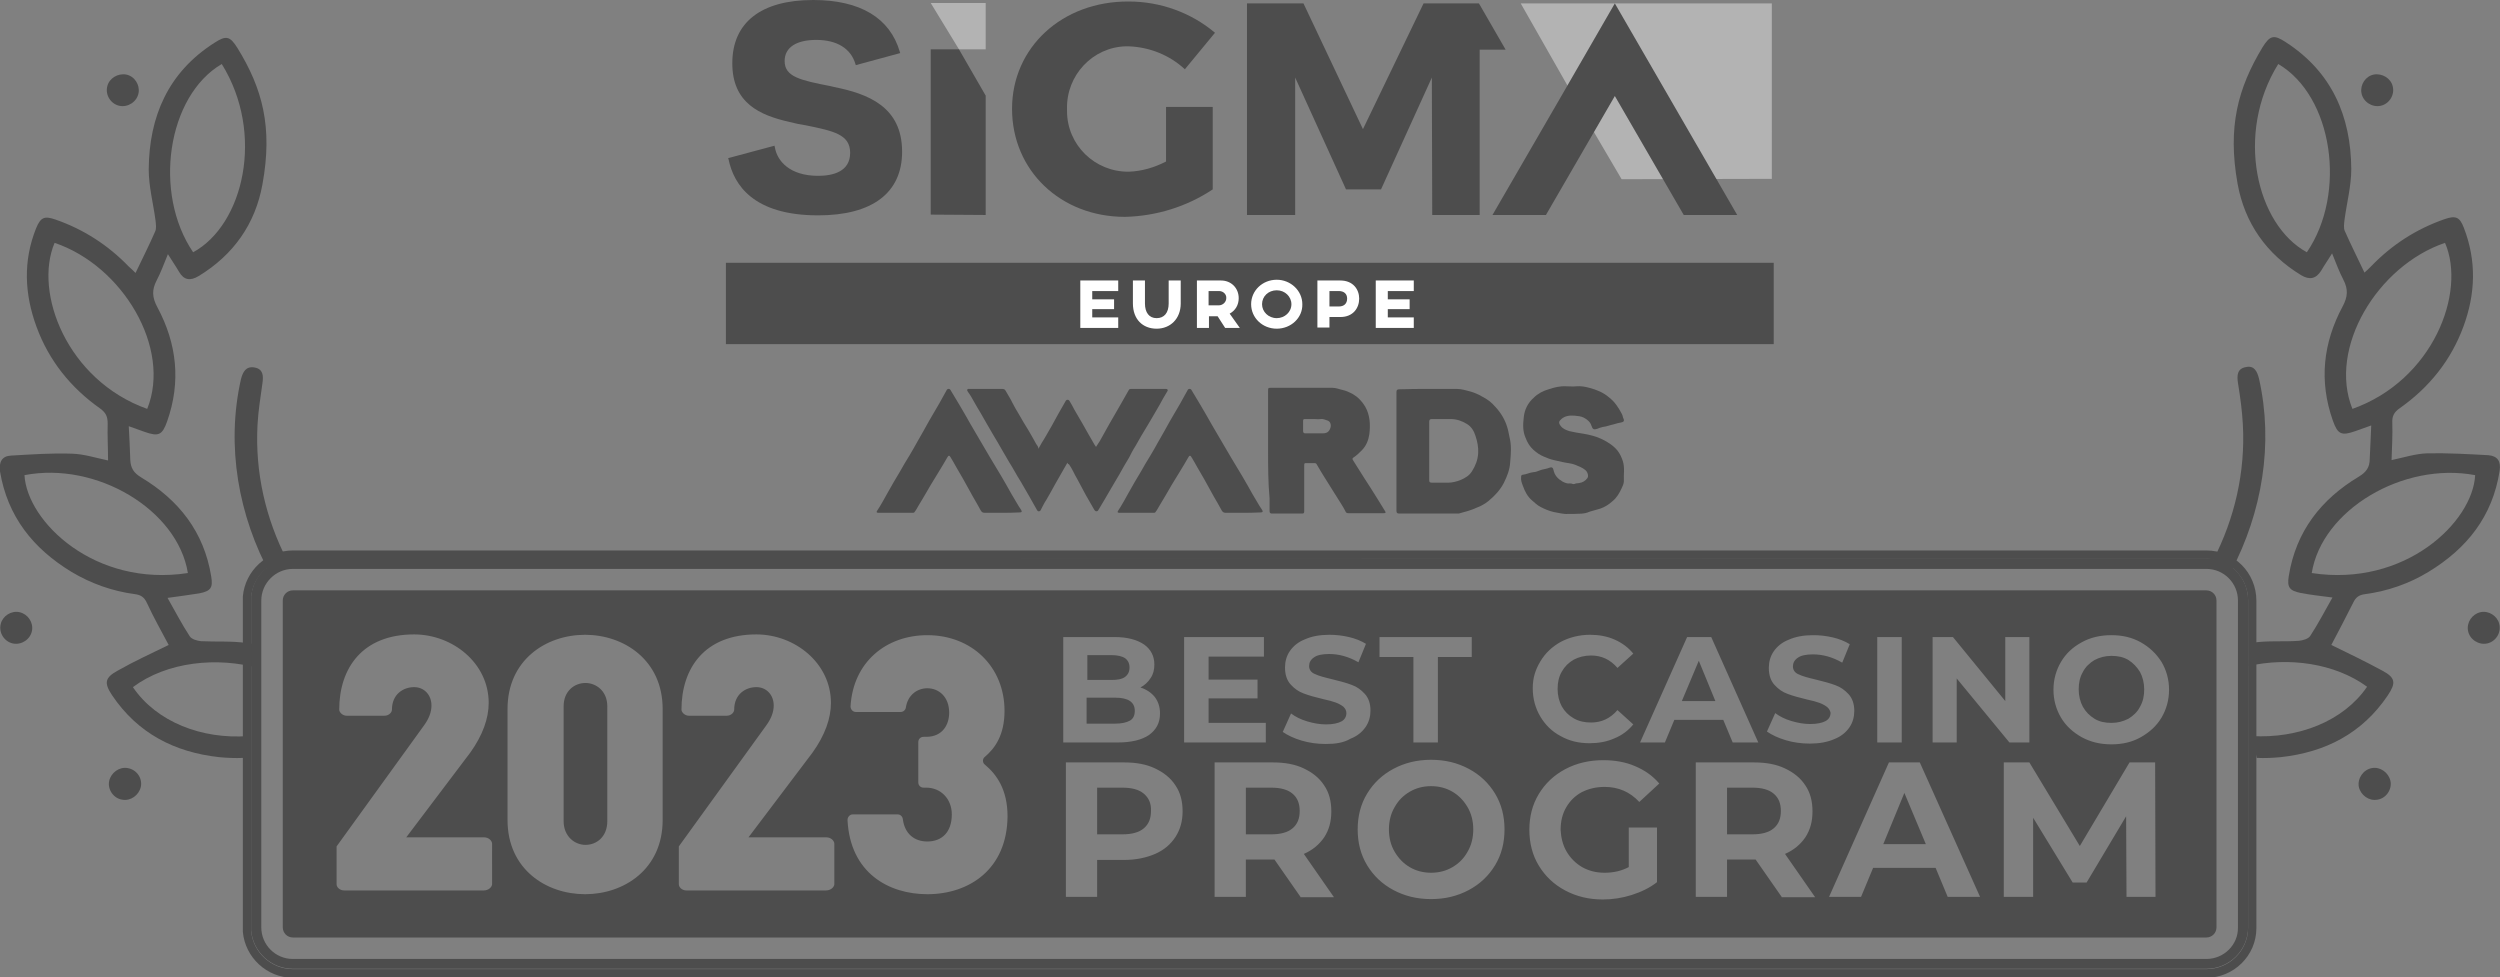 <?xml version="1.0" encoding="utf-8"?>
<!-- Generator: Adobe Illustrator 28.0.0, SVG Export Plug-In . SVG Version: 6.00 Build 0)  -->
<svg version="1.1" id="Calque_1" xmlns="http://www.w3.org/2000/svg" xmlns:xlink="http://www.w3.org/1999/xlink" x="0px" y="0px"
	 viewBox="0 0 664 259.6" style="enable-background:new 0 0 664 259.6;" xml:space="preserve">
<rect x="0" y="0" width="664" height="259.6" fill="#808080" stroke="none"/>
<style type="text/css">
	.st0{fill:#4D4D4D;}
	.st1{fill:none;}
	.st2{fill:#FFFFFF;}
	.st3{opacity:0.4;fill:#FFFFFF;}
</style>
<g>
	<polygon class="st0" points="446.7,186.2 455.6,186.2 451.2,175.5 	"/>
	<path class="st0" d="M343.3,210.8c-1.3-1.1-3.2-1.6-5.7-1.6h-6.7v12.4h6.7c2.5,0,4.4-0.5,5.7-1.6c1.3-1.1,1.9-2.6,1.9-4.6
		C345.2,213.4,344.6,211.9,343.3,210.8z"/>
	<path class="st0" d="M298.8,179.8c0.8-0.6,1.2-1.4,1.2-2.5s-0.4-1.9-1.2-2.5c-0.8-0.5-2-0.8-3.6-0.8h-6.4v6.6h6.4
		C296.7,180.6,298,180.4,298.8,179.8z"/>
	<path class="st0" d="M471.1,210.8c-1.3-1.1-3.2-1.6-5.7-1.6h-6.7v12.4h6.7c2.5,0,4.4-0.5,5.7-1.6c1.3-1.1,1.9-2.6,1.9-4.6
		C473,213.4,472.4,211.9,471.1,210.8z"/>
	<path class="st0" d="M301.4,188.8c0-2.3-1.7-3.5-5.2-3.5h-7.6v6.9h7.6c1.7,0,3-0.3,3.9-0.8C301,190.9,301.4,190,301.4,188.8z"/>
	<path class="st0" d="M303.8,210.8c-1.3-1.1-3.2-1.6-5.7-1.6h-6.7v12.4h6.7c2.5,0,4.4-0.5,5.7-1.6c1.3-1.1,1.9-2.6,1.9-4.6
		C305.8,213.4,305.1,211.9,303.8,210.8z"/>
	<path class="st0" d="M385.8,210.3c-1.7-1-3.6-1.5-5.7-1.5c-2.1,0-4,0.5-5.7,1.5s-3,2.3-4,4.1c-1,1.7-1.5,3.7-1.5,5.9
		s0.5,4.2,1.5,5.9c1,1.7,2.3,3.1,4,4.1c1.7,1,3.6,1.5,5.7,1.5c2.1,0,4-0.5,5.7-1.5c1.7-1,3-2.3,4-4.1c1-1.7,1.5-3.7,1.5-5.9
		s-0.5-4.2-1.5-5.9C388.8,212.7,387.5,211.3,385.8,210.3z"/>
	<path class="st0" d="M565.3,175.3c-1.3-0.8-2.8-1.1-4.5-1.1s-3.1,0.4-4.5,1.1c-1.3,0.8-2.4,1.8-3.1,3.2c-0.8,1.4-1.1,2.9-1.1,4.6
		s0.4,3.3,1.1,4.6c0.8,1.4,1.8,2.4,3.1,3.2c1.3,0.8,2.8,1.1,4.5,1.1s3.1-0.4,4.5-1.1c1.3-0.8,2.4-1.8,3.1-3.2
		c0.8-1.4,1.1-2.9,1.1-4.6s-0.4-3.3-1.1-4.6C567.6,177.2,566.6,176.1,565.3,175.3z"/>
	<polygon class="st0" points="500.2,224.2 511.5,224.2 505.8,210.6 	"/>
</g>
<g>
	<path class="st1" d="M77.8,151.1H586c4.7,0,8.4,3.8,8.4,8.4v86.8c0,4.7-3.8,8.4-8.4,8.4H77.8c-4.7,0-8.4-3.8-8.4-8.4v-86.8
		C69.4,154.8,73.2,151.1,77.8,151.1z"/>
	<g>
		<path class="st0" d="M76,149.6l0.2-0.9c-5.6-10.9-8.5-23.2-7.8-35.9c0.2-3.7,0.8-7.4,1.3-11c0.3-2,0.2-3.8-2.1-4.2
			c-2.3-0.4-3.1,1.2-3.6,3.1c-4,17.7-0.7,36.4,8,52.2C73.2,151.5,74.5,150.4,76,149.6z"/>
		<path class="st0" d="M35.3,182.5c9.1-6.8,22.5-8.1,33.5-5c-0.3-2-0.6-4-0.6-6c0-0.1,0-0.1,0-0.2c-0.9-0.2-1.7-0.4-2.6-0.5
			c-4-0.6-8.1-0.3-12.2-0.5c-1-0.1-2.5-0.5-3-1.3c-2.1-3.2-3.8-6.5-5.9-10.2c3.1-0.4,5.7-0.8,8.4-1.2c3.1-0.6,3.7-1.5,3.2-4.5
			c-1.9-11.8-8.6-20.3-18.6-26.3c-2-1.2-2.8-2.5-2.9-4.7c-0.1-2.8-0.2-5.7-0.4-8.9c1.6,0.6,2.9,1,4.2,1.5c3.7,1.3,4.7,0.9,6-2.8
			c3.7-10.5,2.6-20.6-2.6-30.3c-1.4-2.6-1.5-4.6-0.2-7.1c1.1-2.1,1.9-4.3,3-7c1.1,1.8,2.1,3.2,2.9,4.6c1.3,2.3,3,2.6,5.3,1.2
			c9.2-5.6,15-13.8,16.9-24.3c2.8-15.2,0-25.5-6.6-36.2c-2-3.2-3-3.5-6.2-1.4C44.7,19.2,39.6,30.9,39.5,45c0,4.5,1.2,9,1.8,13.5
			c0.1,1,0.3,2.2-0.1,3c-1.6,3.7-3.4,7.2-5.2,11c-0.6-0.6-1.2-1.2-1.8-1.7c-5.5-5.7-12-9.9-19.5-12.5c-2.9-1-3.9-0.6-5.1,2.3
			c-3.5,8.7-3.1,17.5,0.1,26.2c3.3,9,9.1,16.2,16.9,21.7c1.5,1.1,2,2.1,2,4c-0.1,3.2,0.1,6.4,0.1,9.8c-3.3-0.7-6.4-1.7-9.5-1.8
			c-5.4-0.2-10.8,0.2-16.2,0.5c-2.5,0.1-3.3,1.7-3,4.2C2,137.2,8.8,145.7,19,151.9c5.2,3.1,10.8,5.1,16.8,5.9
			c1.6,0.2,2.5,0.8,3.2,2.3c1.8,3.9,3.9,7.6,5.8,11.2c-4.5,2.2-9.1,4.3-13.5,6.8c-3.5,1.9-3.7,3.3-1.5,6.6
			c6.8,10.1,16.6,15.1,28.4,16.4c2.1,0.2,4.3,0.3,6.4,0.2l1.3-5.8C53.7,196.4,41.6,191.8,35.3,182.5L35.3,182.5z M58.9,17
			c11.5,18.5,5.8,42.7-7.6,50C40.6,51.3,44.4,25.5,58.9,17z M14.5,64.5c18.1,6.1,31.1,28,24.6,44.1C17.8,101,8.9,77.7,14.5,64.5z
			 M6.5,126.2c19.1-3.7,40.7,9.2,43.4,26C25.2,156,7.2,138.6,6.5,126.2z"/>
		<path class="st0" d="M31.7,28.1c2.3,0.5,4.7-1.1,5.1-3.4c0.4-2.2-1.1-4.5-3.3-4.9s-4.5,1-5,3.1C27.9,25.2,29.4,27.6,31.7,28.1z"/>
		<path class="st0" d="M5.2,162.6c-2.2-0.5-4.5,1-5,3.1c-0.6,2.3,0.9,4.7,3.2,5.2c2.3,0.5,4.7-1.1,5.1-3.4
			C8.9,165.3,7.4,163.1,5.2,162.6z"/>
		<path class="st0" d="M33.9,204c-2.2-0.4-4.4,1.2-4.9,3.4c-0.5,2.3,1.2,4.7,3.5,5c2.2,0.4,4.4-1.2,4.9-3.4
			C37.9,206.7,36.3,204.4,33.9,204L33.9,204z"/>
	</g>
	<path class="st0" d="M597.1,159.4c0-6.1-5-11.1-11.1-11.1H77.8c-5.8,0-10.6,4.5-11.1,10.1v88.7c0.5,5.7,5.3,10.2,11.1,10.2H586
		c6.1,0,11.1-4.9,11.1-11.1L597.1,159.4L597.1,159.4z M586,254.7H77.8c-4.7,0-8.4-3.8-8.4-8.4v-86.8c0-4.6,3.8-8.4,8.4-8.4H586
		c4.7,0,8.4,3.8,8.4,8.4v86.8C594.5,250.9,590.7,254.7,586,254.7L586,254.7z"/>
	<path class="st0" d="M586,148.4c6.1,0,11.1,4.9,11.1,11.1v86.9c0,6.1-5,11-11.1,11H77.8c-5.8,0-10.6-4.5-11.1-10.1v-88.7
		c0.5-5.7,5.3-10.1,11.1-10.1L586,148.4 M586,146.2H77.8c-6.9,0-12.7,5.4-13.3,12.2v0.1v0.1v88.9c0.6,6.8,6.4,12.2,13.3,12.2H586
		c7.3,0,13.3-5.9,13.3-13.2v-86.9C599.3,152.1,593.4,146.2,586,146.2L586,146.2L586,146.2z"/>
	<g>
		<path class="st0" d="M660.9,120.9c-5.4-0.3-10.8-0.6-16.2-0.5c-3.1,0.1-6.2,1.1-9.5,1.8c0.1-3.4,0.3-6.6,0.2-9.8
			c-0.1-1.8,0.4-2.9,2-4c7.8-5.5,13.6-12.7,16.9-21.7c3.2-8.7,3.5-17.4,0.1-26.2c-1.1-2.9-2.2-3.3-5.1-2.3
			c-7.5,2.6-14,6.8-19.5,12.5c-0.6,0.6-1.1,1.1-1.8,1.7c-1.8-3.8-3.6-7.4-5.2-11c-0.4-0.8-0.2-2-0.1-3c0.6-4.5,1.8-9,1.8-13.5
			c-0.1-14.1-5.2-25.8-17.4-33.7c-3.2-2.1-4.2-1.8-6.2,1.4c-6.5,10.8-9.3,21.1-6.6,36.2c1.9,10.5,7.7,18.7,16.9,24.3
			c2.2,1.3,3.9,1,5.3-1.2c0.8-1.4,1.8-2.8,2.9-4.6c1.1,2.7,1.9,4.9,3,7c1.3,2.5,1.2,4.5-0.2,7.1c-5.2,9.7-6.3,19.8-2.6,30.3
			c1.3,3.7,2.3,4.1,6,2.8c1.3-0.5,2.6-0.9,4.2-1.5c-0.1,3.2-0.3,6-0.4,8.9c0,2.2-0.9,3.5-2.9,4.7c-10,6-16.7,14.5-18.6,26.4
			c-0.5,3,0.2,3.9,3.2,4.5c2.6,0.5,5.3,0.8,8.4,1.2c-2.1,3.7-3.8,7-5.9,10.2c-0.5,0.8-2,1.2-3,1.3c-4.1,0.3-8.2-0.1-12.2,0.5
			c-0.3,0.1-0.7,0.1-1,0.2c0,2,0,4-0.2,6c10.6-2.4,22.9-0.8,31.5,5.5c-6.3,9.2-18.3,13.8-30.6,13.1l1.3,5.8c2.2,0.1,4.3,0,6.4-0.2
			c11.8-1.3,21.6-6.3,28.4-16.4c2.2-3.3,2.1-4.7-1.5-6.6c-4.4-2.4-9-4.6-13.5-6.8c1.9-3.6,3.9-7.4,5.8-11.2c0.7-1.5,1.6-2.1,3.2-2.3
			c6-0.8,11.7-2.8,16.8-5.9c10.2-6.2,17-14.7,18.9-26.8C664.3,122.6,663.4,121.1,660.9,120.9L660.9,120.9z M612.7,67
			c-13.4-7.3-19.1-31.5-7.6-50C619.6,25.5,623.4,51.3,612.7,67z M624.8,108.6c-6.5-16.1,6.6-38,24.6-44.1
			C655.1,77.7,646.2,101,624.8,108.6z M614,152.2c2.7-16.8,24.3-29.6,43.4-26C656.8,138.6,638.8,156,614,152.2z"/>
		<path class="st0" d="M588.2,150.4c0.1,0,0.3,0.1,0.4,0.1c1.2,0.3,2.7,0.7,4,1.2c8.2-15.6,11.3-33.8,7.4-51.1
			c-0.5-2-1.3-3.6-3.5-3.1c-2.3,0.4-2.4,2.2-2.1,4.2c0.6,3.7,1.1,7.3,1.3,11c0.7,12.7-2.2,25-7.8,35.9L588.2,150.4z"/>
		<path class="st0" d="M632.3,28.1c-2.3,0.5-4.7-1.1-5.1-3.4c-0.4-2.2,1.1-4.5,3.3-4.9s4.5,1,5,3.1
			C636.1,25.2,634.6,27.6,632.3,28.1z"/>
		<path class="st0" d="M658.8,162.6c2.2-0.5,4.5,1,5,3.1c0.6,2.3-0.9,4.7-3.2,5.2c-2.3,0.5-4.7-1.1-5.1-3.4
			C655.1,165.3,656.6,163.1,658.8,162.6z"/>
		<path class="st0" d="M630,204c2.2-0.4,4.4,1.2,4.9,3.4c0.5,2.3-1.2,4.7-3.5,5c-2.2,0.4-4.4-1.2-4.9-3.4
			C626.1,206.7,627.7,204.4,630,204L630,204z"/>
	</g>
</g>
<g>
	<rect x="286.9" y="72.9" class="st2" width="90.2" height="15.4"/>
	<g>
		<path id="Path_1108" class="st3" d="M261.8,13.1V0.8h-14.6l7.5,12.3L261.8,13.1z"/>
		<path id="Path_1109" class="st3" d="M430.7,47.6l39.9-0.1V0.9l-66.7,0l19.4,34.1L430.7,47.6z"/>
		<g id="Group_1943">
			<path id="Path_1110" class="st0" d="M268.8,28.9c0,16.4,12.9,28.7,30,28.7c8.3-0.2,16.4-2.7,23.3-7.3V28.4h-12.4v14.5
				c-3.1,1.6-6.5,2.6-9.9,2.7c-9,0.1-16.4-7.1-16.4-16.1c0-0.2,0-0.4,0-0.6c-0.2-8.9,6.8-16.4,15.7-16.6c0.2,0,0.4,0,0.6,0
				c5.6,0.2,10.9,2.3,15,6.1l8-9.7c-6.4-5.4-14.6-8.3-22.9-8.3C282.1,0.3,268.8,12.6,268.8,28.9z"/>
			<path id="Path_1111" class="st0" d="M247.2,13.1V57l14.6,0.1V25.4l-7.1-12.3L247.2,13.1z"/>
			<path id="Path_1112" class="st0" d="M239.6,40.3c0-12-9.1-15.4-18.1-17.2l-0.8-0.2c-8.2-1.6-12.3-2.5-12.3-6.7
				c0-3.6,3.1-5.6,8.4-5.6c5.5,0,9.2,2.3,10.4,6.4l0.1,0.3l11.8-3.2l-0.1-0.3C236.4,4.8,228.5,0,216,0c-13.9,0-21.5,6-21.5,16.8
				c0,10.6,7.3,13.8,15.2,15.6c1.6,0.4,3,0.7,4.4,0.9c7.3,1.5,11.7,2.4,11.7,7.3c0,5-4.6,6.1-8.5,6.1c-7.5,0-10.9-3.9-11.5-7.6
				l-0.1-0.4L193.4,42l0.1,0.3c1.4,6.8,6.6,14.9,23.8,14.9C231.7,57.2,239.6,51.2,239.6,40.3z"/>
			<path id="Path_1113" class="st0" d="M399.9,13.2l-7.1-12.3v0v0h-14.7L362,34.3L346.2,0.9h-15v56.2h12.8V20.6l13.5,29.7h9.3
				l13.5-29.7l0.1,36.5h12.6V13.2L399.9,13.2L399.9,13.2z"/>
			<path id="Path_1114" class="st0" d="M461.4,57.1L428.9,0.9l-7.1,12.3l-7.1,12.3l0,0l-18.3,31.6h14.2l18.3-31.6l18.3,31.6H461.4z"
				/>
		</g>
	</g>
	<g>
		<g>
			<path class="st0" d="M283.5,122.9c-1.1,1.9-2.2,3.8-3.2,5.6c-0.8,1.4-1.5,2.8-2.3,4.1c-0.6,0.9-1.1,1.9-1.6,2.9
				c-0.2,0.4-0.7,0.4-0.9,0.1c-0.7-1.3-1.5-2.6-2.2-3.9c-0.7-1.3-1.5-2.5-2.2-3.8c-1.1-1.7-2-3.5-3.1-5.2c-0.6-1-1.2-2.1-1.8-3.1
				c-0.8-1.4-1.6-2.8-2.4-4.1c-0.6-1-1.2-2.1-1.8-3.1c-0.5-0.9-1.1-1.9-1.6-2.8c-0.6-0.9-1.1-1.9-1.7-2.9c-0.5-0.9-1-1.8-1.6-2.6
				c-0.1-0.2-0.3-0.4-0.2-0.6c0.1-0.3,0.4-0.2,0.6-0.2c2.9,0,5.8,0,8.7,0c0.4,0,0.7,0.1,0.9,0.5c0.6,1.1,1.3,2.1,1.8,3.2
				c0.5,1,1.1,2,1.7,3c0.8,1.4,1.6,2.8,2.5,4.2c0.7,1.2,1.4,2.4,2.1,3.7c0.2,0.4,0.6,0.6,0.6,1.3c0.6-1.1,1.1-2,1.7-2.9
				c0.6-1.1,1.3-2.2,1.9-3.3c0.6-1,1.1-2.1,1.7-3.1c0.7-1.2,1.3-2.3,2-3.5c0.2-0.3,0.7-0.3,0.9,0c0.5,0.8,1,1.7,1.4,2.5
				c0.7,1.2,1.4,2.4,2.1,3.6c1.1,1.9,2.1,3.8,3.2,5.6c0.1,0.2,0.3,0.4,0.4,0.6c0.4-0.7,0.9-1.3,1.2-1.9c0.8-1.4,1.6-2.9,2.4-4.3
				c1-1.7,2-3.5,3-5.2c0.7-1.2,1.4-2.5,2.1-3.7c0.1-0.2,0.3-0.3,0.5-0.3c3.1,0,6.2,0,9.3,0c0.2,0,0.4,0,0.5,0.2
				c0.1,0.2,0,0.4-0.1,0.5c-0.7,1.2-1.4,2.3-2,3.5c-0.6,1-1.2,2.1-1.8,3.1c-0.4,0.7-0.9,1.5-1.3,2.2c-0.6,1-1.2,2-1.8,3
				c-0.5,0.9-1.1,1.9-1.6,2.8c-0.6,0.9-1.1,1.9-1.6,2.9c-0.9,1.5-1.8,3-2.6,4.5c-0.8,1.3-1.5,2.6-2.3,3.9c-1.1,1.9-2.2,3.8-3.3,5.6
				c-0.1,0.2-0.3,0.3-0.5,0.3c-0.2,0-0.3-0.1-0.5-0.3c-0.8-1.3-1.5-2.7-2.3-4c-0.8-1.4-1.5-2.9-2.3-4.3c-0.8-1.3-1.3-2.7-2.2-3.9
				C283.7,123.3,283.6,123.2,283.5,122.9z"/>
			<path class="st0" d="M336.8,119.6c0-5.2,0-10.5,0-15.7c0-0.9,0-0.9,0.9-0.9c5.4,0,10.8,0,16.2,0c1,0,1.8,0.4,2.8,0.6
				c0.9,0.2,1.7,0.6,2.5,1c1.4,0.8,2.5,1.9,3.4,3.4c1.3,2.3,1.4,4.8,1.1,7.3c-0.2,1.5-0.8,3.1-2,4.3c-0.7,0.7-1.4,1.4-2.2,1.9
				c-0.3,0.2-0.4,0.4-0.1,0.8c1,1.5,1.9,3.1,2.9,4.6c1.2,1.8,2.3,3.6,3.5,5.5c0.7,1.1,1.4,2.3,2.1,3.4c0.3,0.5-0.1,0.5-0.4,0.5
				c-1.8,0-3.6,0-5.4,0c-1.3,0-2.7,0-4,0c-0.3,0-0.6-0.1-0.7-0.4c-0.7-1.4-1.6-2.7-2.4-4c-1.1-1.7-2.1-3.4-3.2-5.1
				c-0.7-1.1-1.4-2.3-2.1-3.5c-0.1-0.2-0.3-0.3-0.6-0.3c-0.6,0-1.3,0-1.9,0c-0.8,0-0.8,0-0.8,0.8c0,3.5,0,6.9,0,10.4
				c0,0.5,0,1.1,0,1.6c0,0.4-0.1,0.6-0.5,0.6c-2.7,0-5.4,0-8.1,0c-0.4,0-0.6-0.2-0.6-0.6c0-1.1,0-2.3,0-3.4
				C336.8,128,336.8,123.8,336.8,119.6z M349,111.3c-0.8,0-1.6,0-2.4,0c-0.4,0-0.5,0.1-0.5,0.5c0,0.9,0,1.8,0,2.7
				c0,0.4,0.2,0.6,0.6,0.6c1.5,0,3,0,4.6,0c1.2,0,1.8-0.5,2.1-1.6c0.2-0.7-0.1-1.6-0.8-1.8c-0.6-0.2-1.2-0.5-1.9-0.4
				C350.2,111.4,349.6,111.3,349,111.3z"/>
			<path class="st0" d="M379.7,103.3c2.4,0,4.8,0,7.3,0c1.2,0,2.4,0.4,3.6,0.7c1,0.3,2,0.7,3,1.3c1.4,0.7,2.6,1.6,3.6,2.8
				c1.4,1.5,2.5,3.3,3.1,5.3c0.3,0.9,0.4,1.7,0.6,2.6c0.6,2.3,0.4,4.5,0.2,6.8c-0.1,1.9-0.8,3.7-1.7,5.5c-1,1.9-2.4,3.4-4.1,4.8
				c-0.9,0.7-1.9,1.3-3,1.7c-1.5,0.7-3,1.1-4.5,1.5c-0.2,0.1-0.4,0.1-0.6,0.1c-5.2,0-10.4,0-15.6,0c-0.5,0-0.7-0.2-0.7-0.7
				c0-10.5,0-21,0-31.6c0-0.5,0.2-0.7,0.7-0.7C374.3,103.3,377,103.3,379.7,103.3z M383.2,111.3c-1,0-2,0-2.9,0
				c-0.5,0-0.7,0.2-0.7,0.7c0,5.2,0,10.4,0,15.5c0,0.6,0.2,0.7,0.8,0.7c1.4,0,2.8,0,4.2,0c1.1,0,2.3-0.3,3.3-0.7
				c1.2-0.5,2.4-1.2,3.1-2.4c0.9-1.4,1.5-3,1.6-4.7c0.1-1.6-0.2-3.1-0.7-4.6c-0.4-1.3-1.1-2.5-2.3-3.2c-1.3-0.8-2.7-1.3-4.3-1.3
				C384.6,111.3,383.9,111.3,383.2,111.3z"/>
			<path class="st0" d="M418,136.5c-0.5,0-1,0-1.5,0c-1.3,0.1-2.5-0.3-3.8-0.5c-1.3-0.3-2.5-0.8-3.6-1.4c-0.8-0.4-1.5-1.1-2.2-1.7
				c-1.2-1-1.9-2.4-2.4-3.8c-0.3-0.8-0.6-1.5-0.5-2.4c0-0.3,0.1-0.6,0.4-0.6c1-0.1,1.9-0.6,2.9-0.7c0.5,0,1-0.2,1.5-0.4
				c0.9-0.4,1.9-0.4,2.8-0.8c0.5-0.2,0.9,0,1,0.6c0.3,1.5,1.2,2.4,2.4,3.1c0.6,0.3,1.2,0.6,1.9,0.5c0.3,0,0.5,0,0.7,0.1
				c0.2,0.1,0.5,0.1,0.7,0c0.4-0.2,0.7-0.1,1.1-0.2c0.9-0.1,1.7-0.6,2.2-1.3c0.4-0.5,0.1-1.7-0.6-2.2c-0.7-0.6-1.6-0.9-2.5-1.3
				c-1.2-0.5-2.4-0.5-3.6-0.8c-0.7-0.2-1.5-0.3-2.2-0.5c-0.9-0.2-1.7-0.5-2.6-0.9c-1-0.4-1.9-1-2.8-1.8c-1-0.9-1.6-1.9-2.1-3.2
				c-0.8-1.8-0.7-3.6-0.5-5.4c0.2-2.1,1.1-3.9,2.7-5.3c1.1-1.1,2.5-1.8,3.9-2.2c1.5-0.5,3-0.9,4.7-0.8c0.9,0,1.8,0.1,2.7,0
				c1.2-0.1,2.3,0.1,3.4,0.4c1.9,0.5,3.7,1.2,5.2,2.5c1.6,1.2,2.6,2.8,3.5,4.5c0.2,0.4,0.2,0.8,0.4,1.2c0.3,0.6,0,0.9-0.6,1
				c-0.7,0.1-1.3,0.3-2,0.5c-1,0.2-1.9,0.6-2.9,0.7c-0.5,0.1-1,0.3-1.5,0.5c-0.9,0.3-1.2,0.1-1.5-0.8c-0.3-1-1.1-1.7-2.1-2.2
				c-0.8-0.4-1.6-0.4-2.4-0.5c-1.2-0.1-2.5,0-3.5,0.9c-0.7,0.6-0.8,1-0.2,1.8c0.6,0.8,1.4,1.1,2.3,1.4c1.2,0.3,2.5,0.5,3.8,0.7
				c1.7,0.3,3.4,0.7,5,1.5c1.6,0.8,3,1.7,4.1,3.1c0.6,0.8,1,1.7,1.3,2.6c0.6,1.8,0.2,3.6,0.3,5.4c0,0.6-0.3,1.3-0.6,1.9
				c-0.6,1.3-1.3,2.5-2.4,3.4c-1,0.9-2.1,1.6-3.3,2c-0.9,0.3-1.9,0.5-2.8,0.8C420.7,136.6,419.3,136.4,418,136.5z"/>
			<path class="st0" d="M329.9,136.2c-1.4,0-2.9,0-4.3,0c-0.5,0-0.8-0.1-1.1-0.6c-0.7-1.3-1.4-2.5-2.1-3.7c-0.9-1.6-1.7-3.1-2.6-4.7
				c-0.6-1-1.2-2.1-1.8-3.1c-0.5-0.9-1-1.8-1.5-2.6c-0.3-0.6-0.6-0.6-0.9,0c-0.7,1.3-1.5,2.5-2.2,3.7c-0.7,1.2-1.5,2.4-2.2,3.6
				c-1.1,1.9-2.2,3.8-3.3,5.6c-0.3,0.5-0.6,1.1-1,1.6c-0.1,0.2-0.3,0.2-0.5,0.2c-3,0-6.1,0-9.1,0c-0.5,0-0.6-0.2-0.3-0.6
				c1-1.5,1.9-3.2,2.8-4.8c1-1.8,2.1-3.7,3.2-5.5c0.8-1.5,1.7-2.9,2.6-4.4c0.7-1.1,1.3-2.3,2-3.5c1-1.8,2.1-3.6,3.1-5.5
				c0.9-1.6,1.9-3.2,2.8-4.8c0.7-1.2,1.3-2.4,2-3.6c0.2-0.3,0.7-0.3,0.9,0c0.8,1.3,1.6,2.7,2.4,4c1,1.7,2,3.4,3,5.2
				c0.8,1.4,1.6,2.7,2.4,4.1c0.9,1.5,1.8,3.1,2.7,4.6c1,1.7,2,3.3,3,5c0.9,1.6,1.9,3.2,2.8,4.9c0.6,1.1,1.3,2.1,1.9,3.2
				c0.2,0.3,0.4,0.6,0.6,0.9c0.3,0.5,0.2,0.7-0.4,0.7C333,136.2,331.4,136.2,329.9,136.2z"/>
		</g>
		<path class="st0" d="M265.9,136.2c-1.4,0-2.9,0-4.3,0c-0.5,0-0.8-0.1-1.1-0.6c-0.7-1.3-1.4-2.5-2.1-3.7c-0.9-1.6-1.7-3.1-2.6-4.7
			c-0.6-1-1.2-2.1-1.8-3.1c-0.5-0.9-1-1.8-1.5-2.6c-0.3-0.6-0.6-0.6-0.9,0c-0.7,1.3-1.5,2.5-2.2,3.7c-0.7,1.2-1.5,2.4-2.2,3.6
			c-1.1,1.9-2.2,3.8-3.3,5.6c-0.3,0.5-0.6,1.1-1,1.6c-0.1,0.2-0.3,0.2-0.5,0.2c-3,0-6.1,0-9.1,0c-0.5,0-0.6-0.2-0.3-0.6
			c1-1.5,1.9-3.2,2.8-4.8c1-1.8,2.1-3.7,3.2-5.5c0.8-1.5,1.7-2.9,2.6-4.4c0.7-1.1,1.3-2.3,2-3.5c1-1.8,2.1-3.6,3.1-5.5
			c0.9-1.6,1.9-3.2,2.8-4.8c0.7-1.2,1.3-2.4,2-3.6c0.2-0.3,0.7-0.3,0.9,0c0.8,1.3,1.6,2.7,2.4,4c1,1.7,2,3.4,3,5.2
			c0.8,1.4,1.6,2.7,2.4,4.1c0.9,1.5,1.8,3.1,2.7,4.6c1,1.7,2,3.3,3,5c0.9,1.6,1.9,3.2,2.8,4.9c0.6,1.1,1.3,2.1,1.9,3.2
			c0.2,0.3,0.4,0.6,0.6,0.9c0.3,0.5,0.2,0.7-0.4,0.7C269,136.2,267.4,136.2,265.9,136.2z"/>
	</g>
	<g>
		<path class="st0" d="M355.6,77.3h-2.5v4.1h2.5c1.3,0,2.2-0.7,2.2-2.1C357.8,78,356.9,77.3,355.6,77.3z"/>
		<path class="st0" d="M323.8,77.3h-2.8v3.8h2.7c1.1,0,2-0.9,2-1.9C325.8,78.2,324.9,77.3,323.8,77.3z"/>
		<path class="st0" d="M339.1,77.1c-2.2,0-3.9,1.6-3.9,3.7c0,2,1.7,3.7,3.9,3.7c2.1,0,3.9-1.6,3.9-3.7
			C343,78.8,341.3,77.1,339.1,77.1z"/>
		<path class="st0" d="M192.8,69.8v21.6h278.3V69.8H192.8z M297,77.3h-6.9v2.2h5.8v2.6h-5.8v2.2h6.9v2.8h-10.1V74.5H297V77.3z
			 M313.6,80.6c0,4.1-2.8,6.7-6.4,6.7c-3.7,0-6.3-2.5-6.3-6.7v-6.1h3.2v6.1c0,2.4,1.1,3.9,3.1,3.9c2,0,3.2-1.4,3.2-3.9v-6.1h3.2
			V80.6z M325.4,87.1l-2-3.1h-2.3v3.1h-3.2V74.5h6.4c2.7,0,4.7,2,4.7,4.7c0,1.8-0.9,3.3-2.4,4.1l2.7,3.8H325.4z M339.1,87.3
			c-3.8,0-6.8-2.9-6.8-6.5c0-3.6,3-6.5,6.8-6.5c3.7,0,6.8,2.9,6.8,6.5C346,84.4,342.9,87.3,339.1,87.3z M356,84.2h-2.9v2.8h-3.2
			V74.5h6.1c3.4,0,5,2.4,5,4.8C361,81.8,359.4,84.2,356,84.2z M375.5,77.3h-6.9v2.2h5.8v2.6h-5.8v2.2h6.9v2.8h-10.1V74.5h10.1V77.3z
			"/>
	</g>
</g>
<g>
	<path class="st0" d="M155.5,181.4c-2.9,0-5.8,2.1-5.8,6.2v30.5c0,4.1,3,6.3,5.8,6.3c3,0,5.8-2.2,5.8-6.3v-30.5
		C161.3,183.5,158.3,181.4,155.5,181.4z"/>
	<path class="st0" d="M586,156.8H77.8c-1.5,0-2.7,1.2-2.7,2.7v86.8c0,1.5,1.2,2.7,2.7,2.7H586c1.5,0,2.7-1.2,2.7-2.7v-86.8
		C588.7,158,587.5,156.8,586,156.8z M513.3,169.2h5.4l13.9,17v-17h6.4v28h-5.3l-14-17v17h-6.4V169.2z M498.6,169.2h6.5v28h-6.5
		V169.2z M485.3,187.8c-0.5-0.4-1.2-0.8-2-1.1c-0.8-0.3-1.9-0.6-3.3-0.9c-2.1-0.5-3.9-1-5.2-1.5c-1.4-0.5-2.5-1.3-3.5-2.4
		s-1.5-2.6-1.5-4.5c0-1.6,0.4-3.1,1.3-4.4c0.9-1.3,2.2-2.4,4-3.1c1.8-0.8,3.9-1.2,6.5-1.2c1.8,0,3.5,0.2,5.2,0.6
		c1.7,0.4,3.2,1,4.5,1.8l-2,4.9c-2.6-1.5-5.2-2.2-7.8-2.2c-1.8,0-3.2,0.3-4,0.9c-0.9,0.6-1.3,1.4-1.3,2.3s0.5,1.7,1.5,2.1
		c1,0.5,2.5,0.9,4.6,1.4c2.1,0.5,3.9,1,5.2,1.5c1.4,0.5,2.5,1.3,3.5,2.4c1,1.1,1.5,2.6,1.5,4.4c0,1.6-0.4,3.1-1.3,4.4
		c-0.9,1.3-2.2,2.4-4,3.1c-1.8,0.8-4,1.2-6.5,1.2c-2.2,0-4.4-0.3-6.4-0.9s-3.7-1.4-5-2.3l2.2-4.9c1.2,0.9,2.6,1.6,4.3,2.1
		s3.3,0.8,5,0.8c1.8,0,3.2-0.3,4.1-0.8c0.9-0.5,1.3-1.3,1.3-2.2C486.1,188.8,485.8,188.2,485.3,187.8z M409.1,175.7
		c1.3-2.2,3.1-3.9,5.4-5.2c2.3-1.2,4.9-1.9,7.8-1.9c2.4,0,4.6,0.4,6.6,1.3c2,0.9,3.6,2.1,4.9,3.7l-4.2,3.8c-1.9-2.2-4.2-3.3-7-3.3
		c-1.7,0-3.3,0.4-4.6,1.1c-1.4,0.8-2.4,1.8-3.2,3.2c-0.8,1.4-1.1,2.9-1.1,4.6s0.4,3.3,1.1,4.6c0.8,1.4,1.8,2.4,3.2,3.2
		c1.4,0.8,2.9,1.1,4.6,1.1c2.8,0,5.1-1.1,7-3.3l4.2,3.8c-1.3,1.6-3,2.9-5,3.7c-2,0.9-4.2,1.3-6.6,1.3c-2.9,0-5.4-0.6-7.7-1.9
		c-2.3-1.2-4.1-3-5.4-5.2s-2-4.7-2-7.5S407.8,177.9,409.1,175.7z M366.5,169.2h24.4v5.3h-9v22.7h-6.5v-22.7h-9V169.2z M130.7,234.9
		c-0.1,0.8-1,1.6-2.2,1.6H91.4c-1.2,0-2-0.9-2-1.6v-10.1l23.2-32.1c1.4-1.9,2-3.7,2-5.3c0-2.9-2-4.9-4.6-4.9c-2.8,0-5.9,1.8-5.9,6
		c0,0.7-0.8,1.6-2,1.6h-10c-1.2,0-2-1-2-1.6c0-11.1,6.2-20,19.9-20c10.2,0,19.8,7.6,19.8,18.2c0,4.1-1.6,8.6-4.9,13.2l-17,22.5h20.7
		c1.2,0,2.1,0.9,2.1,1.7V234.9z M176,217.8c0,13.1-10.3,19.7-20.6,19.7c-10.3,0-20.6-6.6-20.6-19.7v-29.5c0-13,10.2-19.7,20.6-19.7
		c10.3,0,20.6,6.7,20.6,19.7V217.8z M221.6,234.9L221.6,234.9c-0.1,0.8-1,1.6-2.2,1.6h-37.1c-1.2,0-2-0.9-2-1.6v-10.1l23.2-32.1
		c1.4-1.9,2-3.7,2-5.3c0-2.9-2-4.9-4.6-4.9c-2.8,0-5.9,1.8-5.9,6c0,0.7-0.8,1.6-2,1.6h-10c-1.2,0-2-1-2-1.6c0-11.1,6.2-20,19.9-20
		c10.2,0,19.8,7.6,19.8,18.2c0,4.1-1.6,8.6-4.9,13.2l-17,22.5h20.7c1.2,0,2.1,0.9,2.1,1.7V234.9z M246.3,237.5
		c-10.2,0-20.5-5.6-21.2-19.7c0-0.8,0.6-1.5,1.4-1.5h11.9c0.7,0,1.3,0.5,1.4,1.3c0.5,3.9,3.1,5.9,6.5,5.9c3.8,0,6.5-2.4,6.5-7.2
		c0-4.1-2.9-7.1-6.8-7.1h-0.7c-0.8,0-1.4-0.6-1.4-1.4v-10.7c0-0.8,0.6-1.4,1.4-1.4h0.7c4.4,0,6.1-3.3,6.1-6.4c0-4.3-2.8-6.5-5.8-6.5
		c-2.7,0-5.2,1.8-5.7,5.1c-0.1,0.7-0.7,1.2-1.4,1.2h-11.9c-0.8,0-1.4-0.7-1.4-1.5c0.7-11.8,9.5-18.9,20.4-18.9
		c11.8,0,20.5,8.4,20.5,20.1c0,6.4-2.5,9.9-5.2,12.2c-0.7,0.5-0.7,1.6,0,2.1c3.1,2.6,6,6.6,6,13.7
		C267.5,230.8,257.5,237.5,246.3,237.5z M282.3,169.2h13.7c3.4,0,6,0.7,7.9,2c1.8,1.3,2.7,3.1,2.7,5.3c0,1.4-0.3,2.6-1,3.6
		c-0.7,1.1-1.6,1.9-2.7,2.5c1.6,0.5,2.9,1.4,3.8,2.5c0.9,1.2,1.4,2.6,1.4,4.4c0,2.5-1,4.3-2.9,5.7c-1.9,1.3-4.7,2-8.3,2h-14.5V169.2
		z M312.2,222.3c-1.3,2-3.1,3.5-5.4,4.5c-2.3,1-5.1,1.6-8.2,1.6h-7.2v9.8h-8.3v-35.7h15.5c3.2,0,5.9,0.5,8.2,1.6
		c2.3,1.1,4.1,2.5,5.4,4.5c1.3,1.9,1.9,4.2,1.9,6.9C314.1,218,313.5,220.3,312.2,222.3z M314.5,169.2h21.2v5.2h-14.7v6.1h13v5h-13
		v6.5h15.2v5.2h-21.7V169.2z M345.4,238.2l-6.9-9.9h-0.4h-7.2v9.9h-8.3v-35.7h15.5c3.2,0,5.9,0.5,8.2,1.6c2.3,1.1,4.1,2.5,5.4,4.5
		c1.3,1.9,1.9,4.2,1.9,6.9s-0.6,4.9-1.9,6.9c-1.3,1.9-3.1,3.4-5.4,4.4l8,11.5H345.4z M352.1,197.6c-2.2,0-4.4-0.3-6.4-0.9
		s-3.7-1.4-5-2.3l2.2-4.9c1.2,0.9,2.6,1.6,4.3,2.1s3.3,0.8,5,0.8c1.8,0,3.2-0.3,4.1-0.8c0.9-0.5,1.3-1.3,1.3-2.2
		c0-0.7-0.3-1.2-0.8-1.7c-0.5-0.4-1.2-0.8-2-1.1c-0.8-0.3-1.9-0.6-3.3-0.9c-2.1-0.5-3.9-1-5.2-1.5c-1.4-0.5-2.5-1.3-3.5-2.4
		s-1.5-2.6-1.5-4.5c0-1.6,0.4-3.1,1.3-4.4c0.9-1.3,2.2-2.4,4-3.1c1.8-0.8,3.9-1.2,6.5-1.2c1.8,0,3.5,0.2,5.2,0.6
		c1.7,0.4,3.2,1,4.5,1.8l-2,4.9c-2.6-1.5-5.2-2.2-7.8-2.2c-1.8,0-3.2,0.3-4,0.9c-0.9,0.6-1.3,1.4-1.3,2.3s0.5,1.7,1.5,2.1
		c1,0.5,2.5,0.9,4.6,1.4c2.1,0.5,3.9,1,5.2,1.5c1.4,0.5,2.5,1.3,3.5,2.4c1,1.1,1.5,2.6,1.5,4.4c0,1.6-0.4,3.1-1.3,4.4
		c-0.9,1.3-2.2,2.4-4,3.1C356.8,197.3,354.7,197.6,352.1,197.6z M397.1,229.8c-1.7,2.8-4,5-7,6.6c-3,1.6-6.3,2.4-10,2.4
		c-3.7,0-7-0.8-10-2.4c-3-1.6-5.3-3.8-7-6.6c-1.7-2.8-2.5-6-2.5-9.5s0.8-6.7,2.5-9.5c1.7-2.8,4-5,7-6.6c3-1.6,6.3-2.4,10-2.4
		c3.7,0,7,0.8,10,2.4c3,1.6,5.3,3.8,7,6.6s2.5,6,2.5,9.5S398.8,227,397.1,229.8z M416.1,226.2c1,1.7,2.4,3.1,4.1,4.1
		c1.8,1,3.7,1.5,6,1.5c2.4,0,4.5-0.5,6.4-1.5v-10.5h7.5v14.5c-1.9,1.5-4.2,2.6-6.7,3.4c-2.5,0.8-5.1,1.2-7.7,1.2
		c-3.7,0-7-0.8-10-2.4s-5.3-3.8-7-6.6c-1.7-2.8-2.5-6-2.5-9.5s0.8-6.7,2.5-9.5c1.7-2.8,4-5,7-6.6c3-1.6,6.4-2.4,10.1-2.4
		c3.1,0,6,0.5,8.5,1.6c2.6,1.1,4.7,2.6,6.4,4.6l-5.3,4.9c-2.5-2.7-5.6-4-9.2-4c-2.3,0-4.3,0.5-6.1,1.4c-1.8,1-3.1,2.3-4.1,4
		c-1,1.7-1.5,3.7-1.5,6C414.6,222.5,415.1,224.5,416.1,226.2z M442.2,197.2h-6.6l12.5-28h6.4l12.5,28h-6.8l-2.5-6h-13L442.2,197.2z
		 M473.2,238.2l-6.9-9.9h-0.4h-7.2v9.9h-8.3v-35.7h15.5c3.2,0,5.9,0.5,8.2,1.6c2.3,1.1,4.1,2.5,5.4,4.5c1.3,1.9,1.9,4.2,1.9,6.9
		s-0.6,4.9-1.9,6.9c-1.3,1.9-3.1,3.4-5.4,4.4l8,11.5H473.2z M517.3,238.2l-3.2-7.7h-16.6l-3.2,7.7h-8.5l15.9-35.7h8.2l16,35.7H517.3
		z M564.8,238.2l-0.1-21.4l-10.5,17.6h-3.7l-10.5-17.2v21h-7.8v-35.7h6.8l13.4,22.2l13.2-22.2h6.8l0.1,35.7H564.8z M574.1,190.6
		c-1.3,2.2-3.2,3.9-5.5,5.2c-2.3,1.3-4.9,1.9-7.8,1.9c-2.9,0-5.5-0.6-7.9-1.9c-2.3-1.3-4.2-3-5.5-5.2s-2-4.7-2-7.4
		c0-2.7,0.7-5.2,2-7.4s3.1-3.9,5.5-5.2c2.3-1.3,5-1.9,7.9-1.9c2.9,0,5.5,0.6,7.8,1.9c2.3,1.3,4.1,3,5.5,5.2c1.3,2.2,2,4.7,2,7.4
		C576.1,185.9,575.4,188.4,574.1,190.6z"/>
</g>
</svg>
